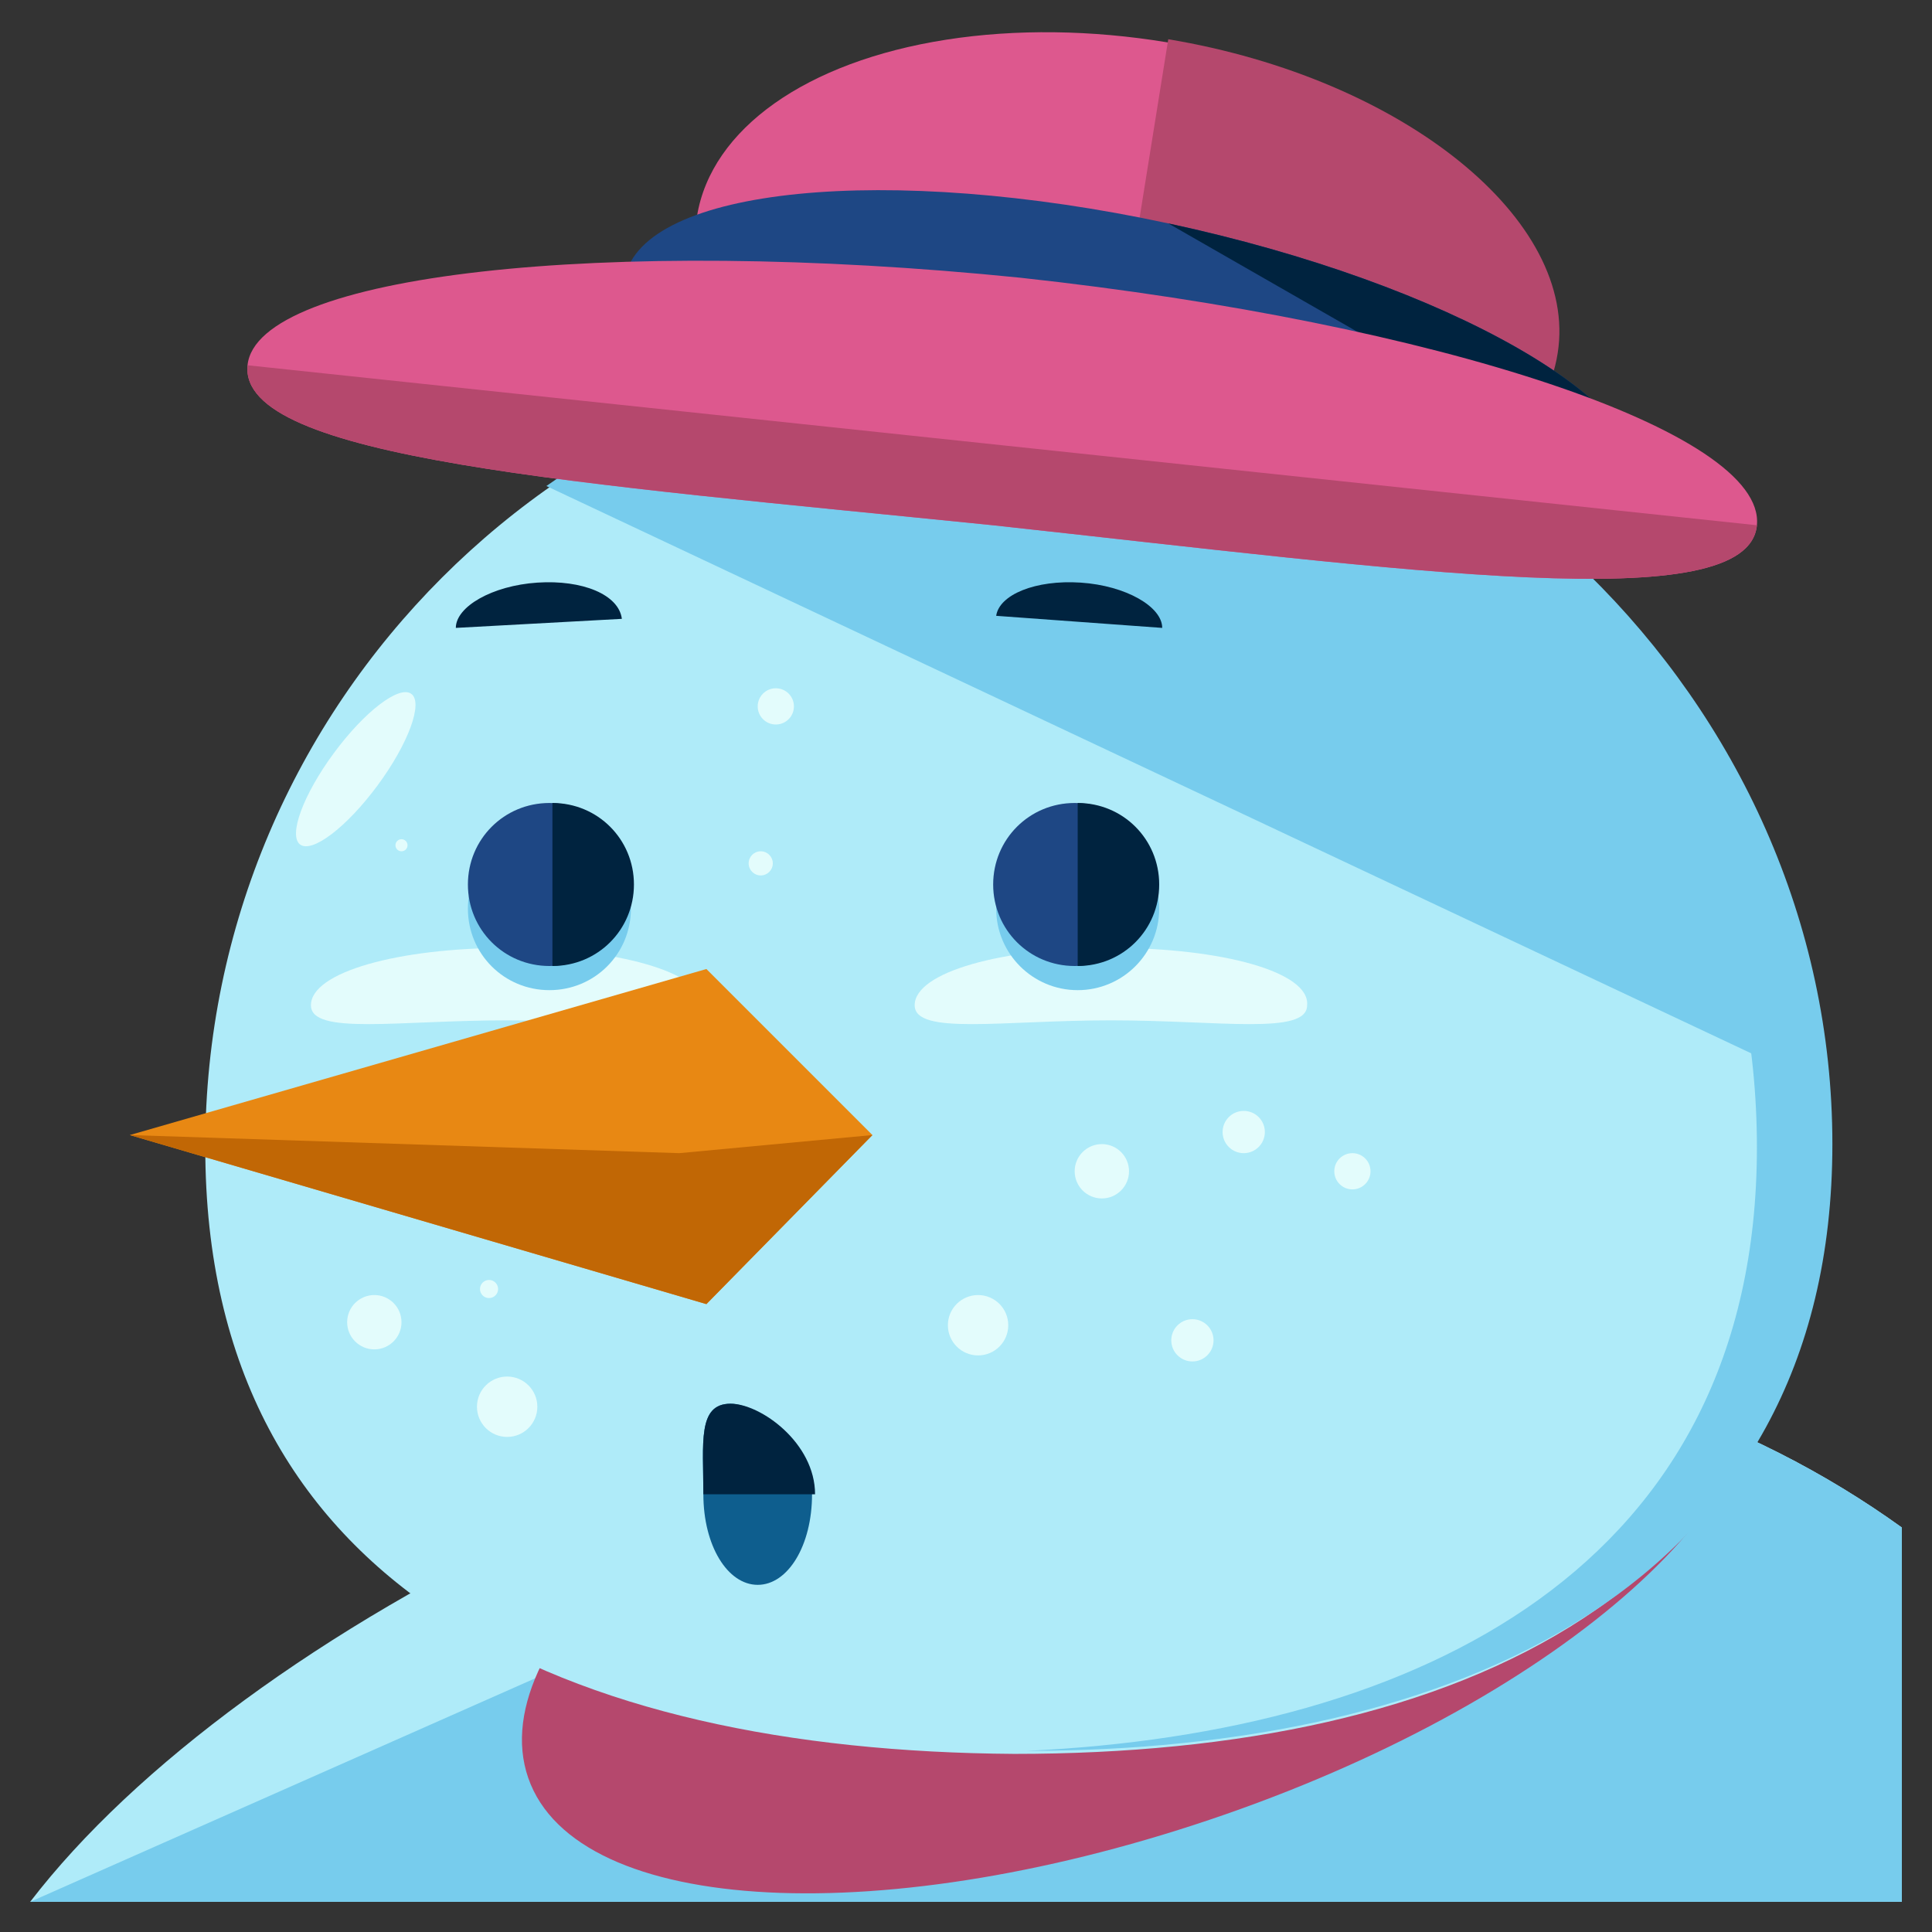 <?xml version="1.0" encoding="utf-8"?>
<!-- Generator: Adobe Illustrator 16.0.0, SVG Export Plug-In . SVG Version: 6.00 Build 0)  -->
<!DOCTYPE svg PUBLIC "-//W3C//DTD SVG 1.1//EN" "http://www.w3.org/Graphics/SVG/1.1/DTD/svg11.dtd">
<svg version="1.1" id="Layer_1" xmlns="http://www.w3.org/2000/svg" xmlns:xlink="http://www.w3.org/1999/xlink" x="0px" y="0px"
	 width="64px" height="64px" viewBox="0 0 64 64" enable-background="new 0 0 64 64" xml:space="preserve">
<rect x="0" y="0" width="64" height="64" fill="#333333" stroke="none"/>
<g>
	<g>
		<path fill="#AFEBF9" d="M63,50.6c-5-3.6-11.7-6.1-20.2-6.1C26.2,44.5,7.9,54,1,63h62V50.6z"/>
		<path fill="#77CCED" d="M1,63h62V50.6c-5-3.6-11.7-6.1-20.2-6.1"/>
	</g>
	<g>
		<path fill="#B5486D" d="M57.9,44.7c1.6,4.6-6.1,11.5-17.3,15.4c-11.2,3.9-21.5,3.4-23.1-1.2c-1.6-4.6,6.1-11.5,17.3-15.4
			C45.9,39.6,56.3,40.1,57.9,44.7z"/>
		<g>
			<path fill="#AFEBF9" d="M60.3,38c0,14.8-12,20.1-26.7,20.1C18.8,58,6.8,52.7,6.8,38s12-26.7,26.7-26.7
				C48.3,11.2,60.3,23.2,60.3,38z"/>
			<path fill="#77CCED" d="M59.3,35.5L60,34c-1.9-12.9-13-22.8-26.4-22.8c-5.8,0-11.1,1.8-15.5,4.9L59.3,35.5z"/>
			<path fill="#77CCED" d="M34,11.2v0.1C47,12.7,58.2,24.1,58.2,38S47,57.4,34,58V58c14,0,26.7-5.3,26.7-20.1S48,11.2,34,11.2z"/>
		</g>
		<g>
			<g>
				<g>
					<g>
						<g>
							<path fill="#00233F" d="M17.8,19.3c-1.5,0.1-2.7,0.8-2.7,1.5l5.5-0.3C20.5,19.7,19.3,19.2,17.8,19.3z"/>
						</g>
					</g>
					<g>
						<g>
							<path fill="#00233F" d="M35.8,19.3c1.5,0.1,2.7,0.8,2.7,1.5L33,20.4C33.1,19.7,34.3,19.2,35.8,19.3z"/>
						</g>
					</g>
				</g>
				<path fill="#E3FCFC" d="M16.8,31.4c-3.6,0-6.5,0.8-6.5,1.9c0,1,2.9,0.5,6.5,0.5c3.6,0,6.5,0.5,6.5-0.5
					C23.3,32.2,20.4,31.4,16.8,31.4z"/>
				<path fill="#E3FCFC" d="M36.8,31.4c-3.6,0-6.5,0.8-6.5,1.9c0,1,2.9,0.5,6.5,0.5c3.6,0,6.5,0.5,6.5-0.5
					C43.4,32.2,40.5,31.4,36.8,31.4z"/>
				<g>
					<path fill="#77CCED" d="M20.9,30.1c0,1.5-1.2,2.7-2.7,2.7c-1.5,0-2.7-1.2-2.7-2.7c0-1.5,1.2-2.7,2.7-2.7
						C19.7,27.4,20.9,28.6,20.9,30.1z"/>
					<circle fill="#77CCED" cx="35.7" cy="30.1" r="2.7"/>
					<path fill="#1E4784" d="M20.9,29.3c0,1.5-1.2,2.7-2.7,2.7c-1.5,0-2.7-1.2-2.7-2.7c0-1.5,1.2-2.7,2.7-2.7
						C19.7,26.6,20.9,27.8,20.9,29.3z"/>
					<path fill="#00233F" d="M18.3,26.6c1.5,0,2.7,1.2,2.7,2.7c0,1.5-1.2,2.7-2.7,2.7"/>
					<path fill="#1E4784" d="M38.3,29.3c0,1.5-1.2,2.7-2.7,2.7c-1.5,0-2.7-1.2-2.7-2.7c0-1.5,1.2-2.7,2.7-2.7
						C37.1,26.6,38.3,27.8,38.3,29.3z"/>
					<path fill="#00233F" d="M35.7,26.6c1.5,0,2.7,1.2,2.7,2.7c0,1.5-1.2,2.7-2.7,2.7"/>
				</g>
			</g>
		</g>
		<polygon fill="#E88813" points="28.9,37.6 23.4,43.2 4.3,37.6 23.4,32.1 		"/>
		<polygon fill="#C16705" points="28.9,37.6 23.4,43.2 4.3,37.6 22.5,38.2 		"/>
		<path fill="#0E5E8E" d="M26.9,49.5c0,1.7-0.8,3-1.8,3c-1,0-1.8-1.3-1.8-3s-0.2-3,0.9-3C25.1,46.5,26.9,47.8,26.9,49.5z"/>
		<path fill="#00233F" d="M23.3,49.5c0-1.7-0.2-3,0.9-3c1,0,2.8,1.3,2.8,3"/>
		<g>
			
				<ellipse transform="matrix(0.987 0.162 -0.162 0.987 2.026 -5.929)" fill="#DD588E" cx="37.3" cy="9.5" rx="14.4" ry="8.2"/>
			<path fill="#B5486D" d="M38.7,1.3c7.8,1.3,13.6,6,12.9,10.4c-0.7,4.5-7.7,7.1-15.5,5.8"/>
			<path fill="#1E4784" d="M54.4,16.4c-0.6,3-10.6,1.2-19.9-0.8c-9.3-2-14.4-3.4-13.8-6.4c0.6-3,8.7-3.8,18-1.8
				C48,9.4,55,13.4,54.4,16.4z"/>
			<path fill="#00233F" d="M38.7,7.4c9.3,2,16.3,6,15.7,9"/>
			<path fill="#DD588E" d="M58.2,17.4c-0.3,3.1-11.5,1.5-25.3,0c-13.8-1.4-25-2.2-24.7-5.3C8.5,9.1,20,7.8,33.8,9.2
				C47.6,10.7,58.5,14.3,58.2,17.4z"/>
			<path fill="#B5486D" d="M58.2,17.4c-0.3,3.1-11.5,1.5-25.3,0c-13.8-1.4-25-2.2-24.7-5.3"/>
		</g>
		<circle fill="#E3FCFC" cx="44.8" cy="38.8" r="0.6"/>
		<circle fill="#E3FCFC" cx="36.5" cy="38.8" r="0.9"/>
		<circle fill="#E3FCFC" cx="39.5" cy="44.4" r="0.7"/>
		<circle fill="#E3FCFC" cx="41.2" cy="37.5" r="0.7"/>
		<circle fill="#E3FCFC" cx="32.4" cy="43.9" r="1"/>
		<ellipse fill="#D1E5E3" cx="14" cy="42.4" rx="0.4" ry="0"/>
		<circle fill="#E3FCFC" cx="25.2" cy="28.6" r="0.4"/>
		<circle fill="#E3FCFC" cx="25.7" cy="23.4" r="0.6"/>
		<circle fill="#E3FCFC" cx="13.3" cy="28" r="0.2"/>
		<ellipse fill="#D1E5E3" cx="14.3" cy="43.4" rx="0.7" ry="0"/>
		<circle fill="#E3FCFC" cx="16.8" cy="46.6" r="1"/>
		<circle fill="#E3FCFC" cx="12.4" cy="43.8" r="0.9"/>
		<circle fill="#E3FCFC" cx="16.2" cy="42.7" r="0.3"/>
		
			<ellipse transform="matrix(0.594 -0.805 0.805 0.594 -15.752 19.833)" fill="#E3FCFC" cx="11.8" cy="25.5" rx="3.1" ry="0.9"/>
	</g>
</g>
</svg>
